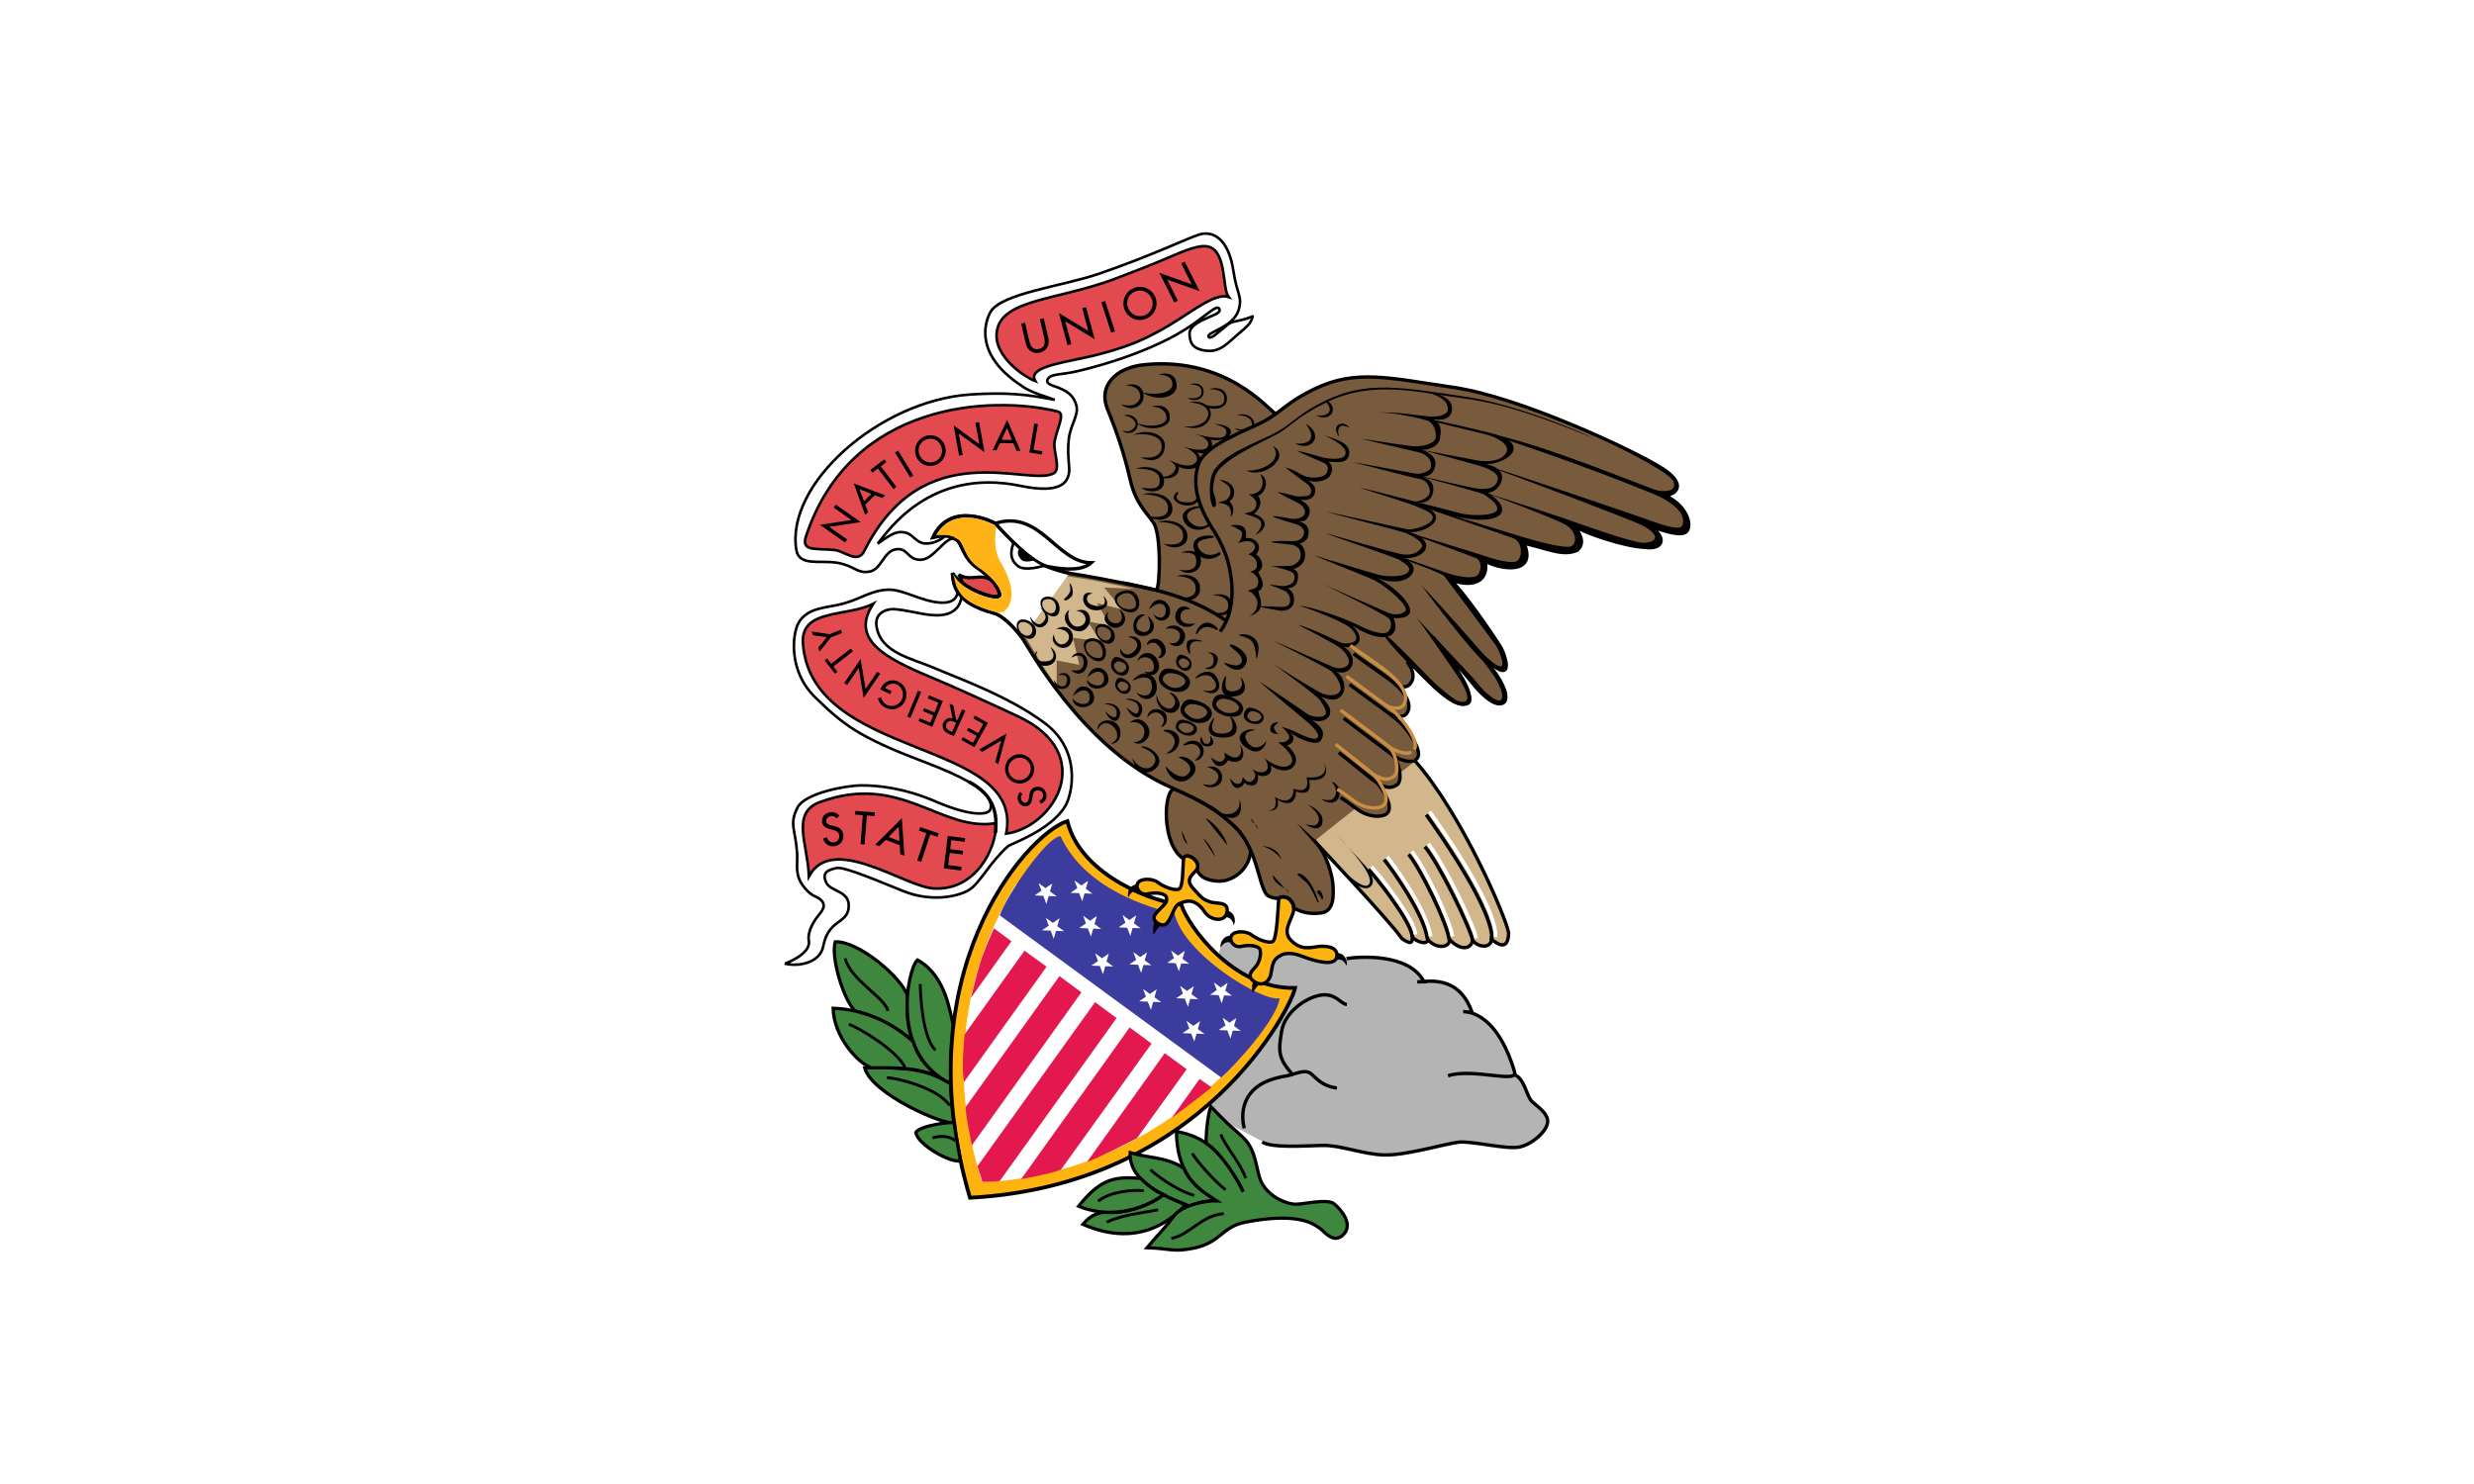 <svg xmlns="http://www.w3.org/2000/svg" height="720" viewBox="0 0 800 480" width="1200"><path fill="#FFF" d="M0 0h800v480H0z"/><path fill-rule="evenodd" fill="#785a3c" d="m424.9 273.351 33.6-26.71-39.43-27.63 5.83 54.34z"/><path d="m376.91 301.96 2.69-8.68 2.09-2.7 15.82 2.1 23.29 5.09 16.86 2.73 15.38 33.21 20.3 1.5-14.9 20.2-65.09 1.24-11.42-6.05-17-15.47 24.1-19.33-12.11-13.83z" style="fill-rule:evenodd;fill:#b4b4b4" transform="translate(15.21 12.741)"/><path fill="#785a3c" d="M389.14 184.731h15.23v26.65h-15.23z"/><path d="M452.76 251.831c.41.53 12.98 17.83 14.91 21.02 1.54 2.55 1.77 5.33.23 6.25-1.55.94-3.7-1.31-5.31-3.01-1.62-1.69-15.14-20.48-16.37-22.02-1.22-1.55 12.38 16.6 13.99 19.07 1.09 1.7 1.82 3.93.92 5.02-1.07 1.32-3.84.23-4.77-.84-.92-1.09-10.6-13.07-10.76-13.37-.15-.31 8.47 10.26 9.46 11.83 1.07 1.68 1.37 4.41-.78 5.87-.9.61-2.74-.45-4.89-2.28-4.69-3.94-9.79-11.42-12.18-13.43 2.62 2.34 6.54 7.58 9.08 10.43 2.56 2.89 2.99 5.41 1.29 6.51-1.69 1.08-3.77-.39-5.38-2.16-1.61-1.79-9.54-10.04-10.61-11.3-1.08-1.23 9.27 9.87 10.22 10.99" stroke="#000" stroke-width="1.17" fill="#ffb30f"/><path d="M311.22 188.601c-.69-1.3.23-.69-1.23-2.69 4.35 2.39 6.96-.83 10.84 1.94 1 1.14 2.83 3.9 2.22 4.74-.92 1.61-8.63-1.46-11.84-3.99z" stroke="#000" stroke-width="1.05" fill="#e04a4f"/><path fill="#3f863f" d="M293.52 322.371c-.39 4.29-.24 9.74 1.68 14.4-3.43-3.08-10.32-7.74-18.66-9.72-3.89-3.77-7.92-17.5-6.47-22.41 7.41-.45 21.92 11.75 23.45 17.73"/><path d="M293.52 322.371c-.39 4.29-.24 9.74 1.68 14.4-3.43-3.08-10.32-7.74-18.66-9.72-3.89-3.77-7.92-17.5-6.47-22.41 7.41-.45 21.92 11.75 23.45 17.73z" stroke="#000" stroke-width="1.05" fill="none"/><path fill="#3f863f" d="M307.55 350.691c-6.73-4.39-12.91-5.67-27.95-5.29 2.29 8.42 25.2 18.48 29.02 17.79-.31-1.45-1.44-11.17-1.06-12.49"/><path d="M307.55 350.691c-6.73-4.39-12.91-5.67-27.95-5.29 2.29 8.42 25.2 18.48 29.02 17.79-.31-1.45-1.44-11.17-1.06-12.49z" stroke="#000" stroke-width="1.05" fill="none"/><path fill="#3f863f" d="M307.48 350.461c-19.49-8.65-14.26-36.7-10.82-39.97 9.62 5.3 10.45 17.72 11.67 21.03-.85 7.13-.99 13.49-.85 18.94"/><path d="M307.48 350.461c-19.49-8.65-14.26-36.7-10.82-39.97 9.62 5.3 10.45 17.72 11.67 21.03-.85 7.13-.99 13.49-.85 18.94z" stroke="#000" stroke-width="1.05" fill="none"/><path fill="#3f863f" d="M303.97 348.521c-4.66-3.37-7.48-7.44-8.68-11.6-5.74-5.19-14.59-10.42-25.9-10.81.22 9.15 7.86 17.66 12.36 19.27 7.33.01 14.89-.36 22.22 3.17"/><path d="M303.97 348.521c-4.66-3.37-7.48-7.44-8.68-11.6-5.74-5.19-14.59-10.42-25.9-10.81.22 9.15 7.86 17.66 12.36 19.27 7.33.01 14.89-.36 22.22 3.17v-.02z" stroke="#000" stroke-width="1.05" fill="none"/><path fill="#ffb30f" d="M381.96 292.551c2.29 7.1 17.01 27.49 36.83 27-1.08 5.77-29.37 63.76-105.13 67.86-21.37-72.18 18.03-117.45 31.48-121.83 4.49 18.31 29.51 26.61 36.81 26.96"/><path fill="#FFF" d="M379.95 295.731c2.09 6.49 9.31 36.33 21.3 46.16-4.68 4.95-34.85 38.55-83.68 40.5-15.83-49.31 4.12-84.96 10.92-96.36 15.5 11.33 44.79 9.38 51.46 9.7"/><path d="M381.96 292.551c2.29 7.1 17.01 27.49 36.83 27-1.08 5.77-29.37 63.76-105.13 67.86-21.37-72.18 18.03-117.45 31.48-121.83 4.49 18.31 29.51 26.61 36.81 26.96h.01z" stroke="#000" stroke-width="1.23" fill="none"/><path fill="#3c3c9e" d="M342.93 270.451c7.95 17.24 29.21 23.31 36.92 25 2.6 12.97 28.23 28.7 33.94 27.44-1 7.05-14.43 21.71-18.9 25.63-.07-.09-71.62-52.42-71.6-52.44 1.99-6.05 15.14-25.51 19.63-25.62"/><path fill="#FFF" d="m397.57 330.801 2.21-1.52-.75 2.58 2.18 1.58-2.59-.09-.73 2.59-1.01-2.66-2.79-.13 2.2-1.49-.95-2.5 2.23 1.63M383.82 320.521l2.21-1.52-.75 2.58 2.19 1.6-2.6-.09-.75 2.58-.99-2.68-2.8-.1 2.2-1.5-.94-2.52 2.23 1.63M371.83 321.501l2.21-1.52-.73 2.59 2.18 1.6-2.6-.12-.73 2.59-1.01-2.65-2.79-.13 2.2-1.5-.94-2.48 2.22 1.62M340.43 298.521l2.21-1.52-.75 2.58 2.19 1.6-2.6-.09-.74 2.56-1-2.65-2.8-.1 2.2-1.5-.94-2.52 2.23 1.63M368.68 309.571l2.22-1.52-.75 2.58 2.17 1.58-2.58-.09-.74 2.56-1-2.63-2.8-.12 2.2-1.5-.94-2.49 2.22 1.62M365.2 297.601l2.21-1.52-.75 2.58 2.18 1.58-2.59-.09-.73 2.58-1.01-2.65-2.79-.13 2.2-1.5-.95-2.49 2.23 1.63M352.45 297.821l2.22-1.52-.75 2.58 2.18 1.58-2.59-.09-.74 2.56-1-2.65-2.8-.11 2.2-1.49-.94-2.49 2.22 1.6M349.65 286.401l2.21-1.49-.75 2.58 2.19 1.58-2.6-.1-.74 2.56-1-2.64-2.79-.11 2.2-1.52-.95-2.48 2.23 1.6M338.06 287.261l2.21-1.51-.75 2.58 2.19 1.6-2.6-.12-.75 2.58-1-2.64-2.79-.13 2.2-1.5-.95-2.5 2.23 1.63M394.75 319.401l2.21-1.51-.75 2.58 2.18 1.6-2.59-.12-.73 2.59-1.01-2.65-2.79-.13 2.2-1.5-.95-2.5 2.23 1.63M380.9 309.091l2.22-1.52-.75 2.58 2.17 1.59-2.58-.12-.75 2.58-1-2.64-2.8-.13 2.2-1.5-.94-2.48 2.22 1.62M385.87 331.801l2.21-1.52-.75 2.58 2.19 1.58-2.6-.1-.73 2.57-1.01-2.62-2.79-.13 2.2-1.5-.95-2.5 2.22 1.64M356.34 309.961l2.21-1.52-.75 2.58 2.19 1.6-2.6-.09-.73 2.59-1-2.68-2.8-.1 2.2-1.5-.95-2.5 2.23 1.6"/><path d="M432.28 308.291c2.53-.17 3.6 2.51 3.13 4.05-1.14-2.53-3.05-2.08-3.67-1.69 0 0 1.01-1.31.54-2.36"/><path fill="#ffb30f" d="M418.15 292.631c1.3 3.49-4.21 7.65-.85 11.34 3.36 3.69 6.86 2.42 9.16 2.15 1.38-.14 6.42-.29 5.81 3.39-.49 2.91-5.93 1.79-10.7-.01-1.43-.54-4.74-1.83-7.18-.62-2.45 1.22-2.83 2.39-3.37 5.84-.47 2.98-2.83 4.43-5.27 2.89-2.44-1.53-1.53-3.06 0-4.6 1.53-1.52 2.07-4.13 1.76-5.67-.3-1.54-3.67-1.83-6.11-1.23-2.44.59-4.27-2.14-3.05-3.68 1.22-1.52 4.89-1.23 6.41 0 1.53 1.23 5.2 2.77 6.73 2.15 1.52-.61 1.76-11.93 2.06-14.08 1.31-.87 3.68-.32 4.59 2.13"/><path d="m457.44 245.931.14.21" stroke="#000" stroke-width="1.1" fill="#785a3c"/><path d="M457.59 246.141c15.15 17.12 29.65 51.15 30.24 55.63-.16 6.13-3.73 3.45-5.57 2.07-.07 2.84-4.05 2.82-6.04.37-.92 3.69-5.19 2.54-7.64-.61.77 3.22-4.81 3.45-7.02-.02.6 2.24-3.6 1.3-4.88-.62-.01 1.23.21 3.15-3.37.62-3.96-5.83-29.52-32.83-28.26-31.57" stroke="#000" stroke-width="1.1" fill="#d2b78c"/><path d="M457.44 245.931c-2.2 1.12-6.09-.83-7.22-1.77-1.31-1.08-12-9.1-15.69-11.82 2 1.56 14 10.6 15.38 11.61 2.31 1.66 3.99 8.58 1.76 9.95-2.23 1.39-3.69.7-5.62-.23-1.92-.93-8.92-6.95-13.14-10.28 3.46 2.78 11.07 8.59 12.68 10.2.86.86 5.61 7.49 2.76 9.64-1.76 1.33-5.84.93-8.77-1-1.44-.96-4.23-3.24-6.15-4.25M379.69 255.151c-3.51.57-4.14 18.09 3.03 22.62.31-1.37 2.3-1.29 4.06.77.61.75.59 2.38.21 2.61.95 2.63 3.37 3.63 6.79 3.85 4.89.31 10.32-3.99 10.63-9.82-1.83-4.92-5.07-7.83-7.63-10.03-5.41-4.71-13.04-8.31-17.1-10h.01z" stroke="#000" stroke-width="1.1" fill="#785a3c"/><path d="M425.04 272.011c4.48 4.5 5.86 12.23 5.98 14.07.17 2.89.59 8.59-3.68 9.2-4.27.6-7.26-.55-8.94-1.62 0-1.23-1.28-2.98-1.96-3.19-1.4-.41-1.63-.72-2.87.01-.31.35-3.27-.2-4.04-1.18-2.74-3.59-3.1-16-11.21-22.89-4.88-4.13-6.03-5.67-20.15-11.95-28.3-12.63-45.91-45.74-47.7-48.22-2.3-3.15-6.32-7.25-9.09-7.98-12.9-3.39-13.06-9.36-13.44-12.89 3.21 5.3 15.89 9.53 15.28 6.75-.43-1.95-2.1-5.08-7.33-8.58-4.57-3.09-4.87-8.14-6.71-9.05-1.83-.92-4.13-1.55-7.49-.78 5.82-12.28 20.17-4.43 20.17-4.43 3.67 3.67 7.11 7.58 9.31 9.21 2.45 1.78 3.86 4.33 14.51 6.9 14.34 2.29 24.51 4.71 28.33 5.54 1.17-2.21 1.47-18.11-.97-21.78-2.44-3.68-5.79-6.14-7.62-14.14-1.82-7.97-4.27-15.32-7.31-22.69-3.04-7.36 2.46-13.51 12.24-14.4 26.17-2.46 39.55 14.3 42.01 15.81" stroke="#000" stroke-width="1.1" fill="#785a3c"/><path fill-rule="evenodd" fill="#d2b78c" d="m330.95 204.911 6.17 10.32 4.57 6.88v-8.48l7.31 1.38-2.06-8.71 8.91 1.15-4.11-6.42 7.31 1.38-4.34-7.34 8.23 2.06-5.94-7.11 10.06.46-13.49-2.75-8.69-1.38-13.94 18.57z"/><path d="M330.56 206.331c-2.3-3.15-6.32-7.25-9.09-7.98-12.9-3.39-13.06-9.36-13.44-12.89 3.21 5.3 15.89 9.53 15.28 6.75-.43-1.95-2.1-5.08-7.33-8.58-4.57-3.09-4.87-8.14-6.71-9.05-1.83-.92-4.13-1.55-7.49-.78 5.82-12.28 20.17-4.43 20.17-4.43 3.67 3.67 7.11 7.58 9.31 9.21 2.45 1.78 3.86 4.33 14.51 6.9" stroke="#000" stroke-width="1.1" fill="#FFF"/><path fill="#ffb316" d="M322.18 170.231s-1.41 6.88 1.24 11.33 3.54 7.66 3.65 9.89c.24 4.47-2.16 7.29-4.93 6.57-12.9-3.39-12.76-8.01-13.89-12.3 3.06 6.05 14.78 9.56 15.72 7.2.49-1.24-2.1-5.68-7.33-9.18-4.57-3.09-4.43-6.49-6.11-8.75-1.83-1.52-4.13-2.15-7.79-1.98 6.86-10.78 19.43-2.78 19.43-2.78z"/><path fill="#ffb30f" d="M387.3 280.251c0 2.15-4.89 3.37-1.53 7.06 3.36 3.67 3.05 3.37 5.19 4.29 2.14.93 6.42-.31 5.81 3.39-.62 3.67-5.66 2.6-7.34-.17-.8-1.3-3.05-3.99-6.11-3.22-2.65.67-3.05 1.21-4.28 3.99-1.23 2.74-2.15 4.58-4.59 3.05-2.44-1.54-.91-3.08.62-4.6 1.52-1.54 2.44-2.15 2.14-3.68-.3-1.53-3.66-1.83-6.09-1.23-2.44.6-4.28-2.14-3.06-3.69 1.22-1.52 4.89-1.21 6.42 0 1.51 1.22 5.18 2.76 6.71 2.15 1.53-.6 1.23-7.66 1.53-9.81.31-2.15 4.59-.16 4.58 2.47"/><path d="M387.3 280.251c0 2.15-4.89 3.37-1.53 7.06 3.36 3.67 3.05 3.37 5.19 4.29 2.14.93 6.42-.31 5.81 3.39-.62 3.67-5.66 2.6-7.34-.17-.8-1.3-3.05-3.99-6.11-3.22-2.65.67-3.05 1.21-4.28 3.99-1.23 2.74-2.15 4.58-4.59 3.05-2.44-1.54-.91-3.08.62-4.6 1.52-1.54 2.44-2.15 2.14-3.68-.3-1.53-3.66-1.83-6.09-1.23-2.44.6-4.28-2.14-3.06-3.69 1.22-1.52 4.89-1.21 6.42 0 1.51 1.22 5.18 2.76 6.71 2.15 1.53-.6 1.23-7.66 1.53-9.81.31-2.15 4.59-.16 4.58 2.47z" stroke="#000" stroke-width="1.1" fill="none"/><path d="M321.86 169.271c14.51-4.59 19.85 12.75 31.01 12.76-2.6 2.44-8.16 2.43-14.06 1.21-5.96-1.24-16.95-13.97-16.95-13.97z" stroke="#000" stroke-width="1.1" fill="#FFF"/><path fill="#FFF" d="M329.18 183.101c2.29 1.84 8.55-.15 8.55-.15-5.49-2.62-9.92-7.53-9.92-7.53-1.84 4.76.02 6.58 1.37 7.68"/><path d="M329.18 183.101c2.29 1.84 8.55-.15 8.55-.15-5.49-2.62-9.92-7.53-9.92-7.53-1.84 4.76.02 6.58 1.37 7.68z" stroke="#000" stroke-width=".85" fill="#FFF"/><path d="M330.47 181.221c1.17.95 4.37-.06 4.37-.06-2.8-1.34-5.07-3.85-5.07-3.85-1.49 1.57.01 3.37.7 3.94"/><path d="M394.55 204.291c5.81-7.79 3.53-18.25 2.78-21.61-.77-3.38-2.82-7.89-4.58-10.59-5.3-8.1-7.32-14.87-5.32-21.63 1.98-6.74 16.2-11.34 21.71-14.41 5.5-3.07 7.03-5.97 15.98-10.28 13.42-6.44 24.07-3.51 45.15-.43 21.08 3.09 58.04 20.3 67.2 26.14 9.17 5.84 3.29 9.2.31 8.58 5.59 2.12 8.42 6.79 8.29 9.85-.14 3.29-2.67 3.79-12.59.26 5.78 3.78 4.3 7.7-1.54 6.88-7.08-.35-19.62-4.75-22.91-6.88 2.87 3.57 2.98 5.91 1.08 7.75-4.5 2.1-9.2-.3-17.27-2.23 4.34 10.66-8.18 8.34-12.53 5.81 1.22 8.36-6.65 8.05-11.62 5.82 3.97 3.14 14.64 18.73 16.79 22.4 1.79 3.6 4.36 13.06-6.85 1.75-3.63-3.65-.47.28-7.07-7.98 6.4 7.95 3.66 3.98 7.55 8.89 8.3 10.53 8.74 12.74 6.65 14.82-3.19.46-7.03-3.26-22.38-21.06 19.42 24.07 9.34 21.9 7.65 21.14-1.8-.81-9.33-7.19-14.51-12.48l-1.02-.98c1.23 1.62-1.08-.4 0 .99 1.35 1.75 2.25 4.62.23 6.65-1.14 1.14-3.5.85-4.47-.07-3.15-3.04-11.38-8.2-13.53-9.98 3.99 3.31 11.07 7.73 13.53 9.98 3.51 3.19 5.55 6.85 3.53 9.49-1 1.3-4.31 1.17-6.54-.78-.57-.49-8.99-6.49-11.84-8.72 5 3.71 13.13 9.53 15.53 11.58 3.15 2.69 8.05 9.74 6.45 12.13-.25.38-.57.65-.94.84" stroke="#000" stroke-width="1.1" fill="#785a3c"/><path d="M392.11 163.841c-1.28-2.75-1-7.69-.34-9.92 2-6.76 15.45-11.04 20.95-14.11 5.51-3.07 7.04-5.99 15.99-10.29 13.42-6.42 24.22-4.27 45.3-1.19 11.54 1.71 28.04 7.26 41.78 13.6-14.29-5.8-28.75-11.29-42.06-13.01-14.74-1.9-29.44-6.16-44.68 1.16-9.29 4.49-11.88 8-16.04 10.32-4.15 2.3-18.7 8.47-20.1 13.74-1.39 5.25-.13 5.71.15 7.25.38 2.09.08 3-.95 2.45M398.21 302.741c-2.49-.39-3.82 2.17-3.51 3.74 1.38-2.42 3.25-1.77 3.81-1.32 0 0-.85-1.4-.3-2.42M396.85 294.581c2.48.45 2.89 3.3 2.09 4.68-.52-2.72-2.48-2.74-3.17-2.5 0 0 1.27-1.04 1.08-2.18M367.78 286.091c-2.53-.02-3.46 2.72-2.92 4.22 1.01-2.59 2.95-2.24 3.59-1.88 0 0-1.07-1.24-.66-2.34M373.54 297.881c-.93 1.61-.7 3.51-.51 4.36 1.71-2.76 2.27-2.85 2.96-3.05 0 0-1.69-.24-2.45-1.31"/><path d="M435.41 310.061c3.82-.64 20.18-1.92 25.05 7.45 0 0-.22-.01-2.14.06 2.52.16 13.37-2.91 17.79 10.14-1.6-.61-2.98-.47-2.98-.47s10.55-1.1 16.64 19.5c1.06 3.82-13.6-1.39-21.54 1.22m21.46-.35c3.29 1.2 3.9 6.81 5.57 8.52 1.68 1.68 5.5 3.98 5.19 6.88-.31 2.92-4.9 7.06-9.03 7.98-4.12.92-15.43-2.01-19.71-1.56-4.27.48-16.97 4.3-24 4.14-7.03-.16-14.2-3.24-20.15-3.08-5.95.13-16.35.9-19.39-1.11m-5.82-4.43c-.77-2.76-1.96-11.93 8.41-15.64 3.2-1.15 5.12-1.16 6.56-1.61 2.36-.73 4.2-1.45 5.89-.85 1.68.62 3.27 4.31 9.08 5.07m3.24-27.01c-1.98-.16-3.51-3.67-8.24-3.07-4.74.62-11.78 5.37-12.85 11.66-1.08 6.29-1.16 8.82 3.27 13.72" stroke="#000" stroke-width="1.1" fill="#b4b4b4"/><path fill="#FFF" d="M383.38 389.631c-3.2 3.54-14.15 14.72-33.24 6.36 2.83-3.3 5.2-3.68 6.96-3.9 6.11.62 14.37-1.83 19.11-5.67 2.37 1.23 6.49 3.07 7.18 3.22"/><path d="M383.38 389.631c-3.2 3.54-14.15 14.72-33.24 6.36 2.83-3.3 5.2-3.68 6.96-3.9 6.11.62 14.37-1.83 19.11-5.67 2.37 1.23 6.49 3.07 7.18 3.22z" stroke="#000" stroke-width="1.05" fill="#3f863f"/><path fill="#3f863f" d="M382.86 377.901c-5.65-3.77-11.61-3.3-17.42-5.07-.63 11.48 17.5 16.02 19.08 17.33 1.91-1 6.11-1.97 8.94-1.75-2.14-1.62-8.17-4.68-10.61-10.51"/><path d="M382.86 377.901c-5.65-3.77-11.61-3.3-17.42-5.07-.63 11.48 17.5 16.02 19.08 17.33 1.91-1 6.11-1.97 8.94-1.75-2.14-1.62-8.17-4.68-10.61-10.51z" stroke="#000" stroke-width="1.05" fill="none"/><path fill="#3f863f" d="M419.29 389.501c2.46-.07 9.94-1.83 12.08-.15 2.13 1.7 6.41 6.59 3.05 9.98-3.37 3.37-6.42-1.38-7.8-2.16-1.38-.76-5.8-5.36-23.83-1.87-7.88 1.53-7.88 6.62-16.9 8.44-6.59 1.33-7.42.08-14.98-.17 3.14-3.83 5.66-6.13 8.57-10.11 2.91-4 11.39-5.2 13.99-5.06-3.9-2.67-12.98-6.67-13.04-22.47 5.96 1.38 13.07 2.82 21.6 19.56-3.27-7.04-9.23-14.34-11.82-15.5-.59-.24.31-10.34 1.39-12.03 6.41 6.83 7.31 6.95 10.54 10.13 4.66 4.6 3.81 11.34 6.25 15.18 2.52 4 7.7 6.32 10.91 6.24"/><g fill="#e2184f"><path d="M387.92 348.973c.044-.015 3.82 2.758 3.857 2.736-3.11 2.522-11.071 8.627-12.86 9.833 0 0 9.047-12.591 9.003-12.576M321.385 300.256c.014-.008 5.674 4.185 5.674 4.185l-13.094 18.32c2.478-9.855 2.764-12.032 7.427-22.505M331.282 307.493l7.142 5.185-26.703 37.303c-.755-4.832-.205-10.878.22-15.445l19.341-27.043M342.595 315.715l7.09 5.259-35.427 49.504c-.733-3.905-1.855-8.877-2.038-12.356l30.375-42.407M365.287 332.33l7.09 5.221-29.276 40.745c-1.855.993-10.785 2.736-12.896 3.089l35.082-49.056M354.084 324.144l6.98 5.14-37.678 52.579c-.836.448-3.255.368-5.74.441-.323-1.544-1.262-4.016-1.606-5.053l38.051-53.1M376.63 340.647l7.11 5.193-16.078 22.292c-1.854.985-13.3 6.869-16.137 7.663l25.104-35.14"/></g><path d="M419.29 389.501c2.46-.07 9.94-1.83 12.08-.15 2.13 1.7 6.41 6.59 3.05 9.98-3.37 3.37-6.42-1.38-7.8-2.16-1.38-.76-5.8-5.36-23.83-1.87-7.88 1.53-7.88 6.62-16.9 8.44-6.59 1.33-7.42.08-14.98-.17 3.14-3.83 5.66-6.13 8.57-10.11 2.91-4 11.39-5.2 13.99-5.06-3.9-2.67-12.98-6.67-13.04-22.47 5.96 1.38 13.07 2.82 21.6 19.56-3.27-7.04-9.23-14.34-11.82-15.5-.59-.24.31-10.34 1.39-12.03 6.41 6.83 7.31 6.95 10.54 10.13 4.66 4.6 3.81 11.34 6.25 15.18 2.52 4 7.7 6.32 10.91 6.24z" stroke="#000" stroke-width="1.05" fill="none"/><path fill="#3f863f" d="M376.2 386.401c-2.52 2.07-13.99 9.13-27.43 3.75 7.43-9.37 12.08-9.52 20.03-9.04 1.83 1.84 4.65 4.15 7.4 5.29"/><path d="M376.2 386.401c-2.52 2.07-13.99 9.13-27.43 3.75 7.43-9.37 12.08-9.52 20.03-9.04 1.83 1.84 4.65 4.15 7.4 5.29z" stroke="#000" stroke-width="1.05" fill="none"/><path fill="#3f863f" d="M308.61 363.181c-.84-.49-11 .84-12.46 3.07.46 3.98 11.37 10.05 14.43 9.21-.53-3.36-2.05-10.81-1.97-12.28"/><path d="M308.61 363.181c-.84-.49-11 .84-12.46 3.07.46 3.98 11.37 10.05 14.43 9.21-.53-3.36-2.05-10.81-1.97-12.28z" stroke="#000" stroke-width="1.05" fill="none"/><path d="M253.81 311.671c2.52.77 9.62.72 11.92-4.11.67-1.41.61-4.14 2.75-6.9 2.14-2.76 5.39-3.28 5.89-6.67.93-6.14-5.96-5.31-7.32-8.75-1.16-2.91.31-3.76 3.37-4.46 1.99-.44 8.19 1.92 21.52 7.38 9.77 3.99 18.64 1.55 21.63-.45 3.39-2.26 6.49-8.73 12.31-13.94.99-.88 14.07-5.22 18.66-13.19 2.27-3.95 5.21-17.79-6.7-26.69-11.9-8.9-28.7-14.75-35.72-17.82-7.03-3.07-17.52-4.84-18.71-13.66-.53-3.91 2.82-5.47 5.59-5.38 3.66.18 8.45 1.52 11.36 1.81 2.14.23 9.42 1.15 10.56-5.68-.56-.61-.68-.78-1.22-1.68-.23 1.22-.84 3.74-5.73 3.43-5.86-.37-11.85-4.19-16.38-4.18-5.49 0-9.29 2.96-14.78 4.48-5.31 1.47-11.75 1.06-14.67 6.42-1.84 3.38-3.38 15.35 5.48 23.93 8.84 8.61 13.8 12.73 34.5 20.59 15.21 5.75 18.98 8.92 20.81 11.07 1.83 2.15 1.75 4.21 1.03 5.04-.91 1.07-5.58 2.07-17.34-2.99-10.59-4.56-19.08-5.24-23.97-5.23-4.89-.02-18.42 2.44-20.79 7.21-2.75 5.51-.61 6.74-.09 14.95.15 2.33-.51 5.52.76 8.37.92 2.06 3.12 4.51 4.72 5.2 4.81 2.07 2.97 4.46 1.44 6.29-1.53 1.83-3.67 5.29-3.14 8.21.8 4.38-7.71 7.42-7.71 7.42zm151.24-209.31c-5.28 2-6.28 1.21-8.1 2.66-2.99 2.38-5.45 4.99-6.13 3.92-.9-1.46 7.83-2.97 9.64-8.49 1.46-4.47-.53-5.3-1.59-12.61-1.65-11.27-7.1-13.2-11.07-11.98-3.98 1.24-14.68 6.53-32.1 12.57-12.25 4.25-32 6.38-35.46 12.56-1.37 2.47-5.52 12.62 8.54 22.72 3.2 2.3 4.19 2.92 12.29 5.6-4.92-.75-11.56-2.78-27.52-1.69-29.08 2.01-59.71 28.95-56.02 50.35.91 5.27 7.7 3.15 13.22 4.06 5.5.93 6.33 3.51 10.3 2.88 3.98-.62 4.66-6.62 8.63-7.23 3.97-.61 3.66 3.38 7.94 3.38 4.28.01 7.82-7.21 10.88-6.9-1.53-.62-1.84-.54-2.91-.68-2.73 2.17-6.19 2.98-8.33 1.75-2.13-1.21-2.8-3.14-5.94-3.13-1.83-.02-3.67.97-7.49 3.74 3.2-3.91 16.92-24.75 46.16-18.69 13.36 2.76 14.97-1.44 15.59-3.61.61-2.14-.61-5.66.01-11.4.5-4.67 3.37-7.99 2.45-11.06-.91-3.06-2.48-4.65-7.63-6.35-2.28-.78-2.07-1.87-1.08-2.72 1-.89 4.21-1.03 6.51-1.43 4.03-.66 23.99-5.57 37.37-13.99 6.92-4.36 10.86-8.99 11.17-6.26.22 1.9-10.02 3.26-9.72 7.79.13 1.93.27 4.94 5.88 5.36 4.04.32 6.52-2.56 9.31-4.97 3.37-2.9 4.67-3.76 5.21-6.13z" stroke="#000" stroke-width=".85" fill="#FFF"/><path fill="#FFF" d="M265.02 259.481c26.29-9.8 39.32 9.8 57.05 6.76.31 7.96-6.52 22.05-20.28 21.12-9.53-.63-32.66-17.96-40.22-3.88-.29-10.11-5.94-20.51 3.45-24"/><path d="M265.02 259.481c26.29-9.8 39.32 9.8 57.05 6.76.31 7.96-6.52 22.05-20.28 21.12-9.53-.63-32.66-17.96-40.22-3.88-.29-10.11-5.94-20.51 3.45-24z" stroke="#000" stroke-width=".85" fill="#e24a4f"/><path d="M313.24 252.871c11 5.51 8.52 14.9 8.67 16.61" stroke="#000" stroke-width="1.1" fill="none"/><path d="M300.98 219.021c-14.85-6.2-26.24-12.25-18.58-23.75-8.81 4.42-23.63 1.48-22.75 12.99 2.89 37.8 71.85 30.49 65.71 61.4 15.64-2.18 29.85-25.87 3.69-38.02-9.71-4.52-19.16-8.87-28.07-12.62zm41-85.95c2.67.65-.2 5.33-.98 9.82-.5 2.93 2.15 8.86-.26 10.2-8.2 4.53-42.04-13.15-61.26 25.11-2.2 4.38-6.24.01-9.77-.32-6.14-.6-10.74.6-9.06-4.46 14.47-43.7 60.19-45.5 81.33-40.34zm36.08-49.88c5.48-2.33 10-4.21 12.87-3.36 5.75 1.73 4.27 13.51 6.34 16.22-3.41-1.16-8.96 2.57-15.19 6.68-4.94 3.24-10.67 6.39-15.75 8.4-4 1.57-9.95 3.38-15.55 4.55-9.61 2.03-18.39 3.46-15.99 7.59-3.67-1.36-15.27-9.09-11.96-17.93 1.84-4.92 8.47-7.08 16.2-9.05 7.73-1.95 14.53-3.47 21.59-6.15 7.08-2.7 11.94-4.56 17.45-6.94z" stroke="#000" stroke-width=".85" fill="#e24a4f"/><path d="M389.81 264.611c2.01.78 6.16 5.09 7.08 8.8M389.03 271.121c1.54 1.22 3.22 3.85 4 6.17M382.12 268.621c.31 1.39 0 2.64 1.99 4.62"/><path d="M394.79 366.901c.92 3.1 6.76 9.89 7.99 14.21m-17.22-8.04c.92 1.86 7.06 8.98 10.75 11.77m-24.3-6.5c.92.92 7.69 6.48 14.15 8.33m-16.31-1.53c-2.77-.34-10.47-.02-14.78 3.39m19.39 2.77c-2.46.62-11.7 1.56-16.62 4.02m37.86-2.76c-7.38.6-10.78 6.79-16.94 8.02m-81.18-82.26c0 2.78.6 17.3 4.91 21.33m-29.21-29.68c1.84 7.1 12.91 12.66 13.84 17m14.42 41.1c1.85-.61 5.23-.92 7.39.92m-22.14-20.41c2.77.02 16.3 3.11 20.3 8.99m-32.6-26.28c3.39 1.22 15.39 8.34 18.15 13.93" stroke="#000" stroke-width=".93" fill="none"/><path d="M408.74 261.761c3.24 1.16 5.16-.14 4.32-3.17 3.07 2.15 6.07 1.42 6-2.62 3.85 1.4 5.01-.47 4.24-3.71 7.44.71 5.91-4.94 3.61-7.1 2.3 2.16 3.07 6.95-4.39 6.26.76 3.22-.4 5.09-4.23 3.7.08 4.01-2.93 4.79-6.01 2.62.84 3.02-.31 5.18-3.54 4.02M427.38 266.811c-.32.83-1.86 2.07-5.25-.18 2.7.47 3.43.75 4.16-.69 1.23-2.47-3.31-5.64-3.31-5.64 1.4.53 5.85 2.86 4.4 6.51M411.58 283.091c.15 3.24 4.84 4.02 5.15 5.64M408.12 273.671c2.07.07 5.23.92 6.23 4.47-1.54-2.92-5.46-4.34-6.23-4.47M404.67 264.761c-.31 1.46 1.99 1.55 2.15 3.39M431.52 269.341s8.99 9.52 10.22 10.99c1.23 1.48 3.39 4.87 1.38 6.48-2.31 1.86-6.62-2.17-7.08-2.61-.77-.8-14.99-16.47-14.99-16.47s17.98 21.19 21.37 18.56c3.55-2.74-10.6-16.61-10.91-16.93M393.43 262.521c7.21 3.04 8.35-3.29 6.85-4.24l-.23-.15c2.39.93 2.07 10.52-6.62 4.4M417.08 236.801c2.77 2.26 8.92 4.87 10.15 2.56 1.23-2.29.7-4.02-3.45-6.8 3.31 2.17 10.39-.76 3.39-7.25 8.38 3.95 9.39-5.17 4.93-8.11 4.75 1.86 8-4.16 2.46-8.03 3.62.85 7.93-1.92 2.7-6.88 9.46 6.28 16.08 4.26 13.39-2.38 10.55.54 3.63-8.12-4.99-12.82 10.38 3.79 15.17-4.18 8.09-6.5 8.31.23 10.62-6.16 2.01-8.47 5.93.3 14.24-5.49 3.16-8.88 23.85 9.66 33.39 3.17 22.1-3.95 3.37.61 9.76-8.33-2.54-9.42 6.6 1.78 19.38-6.08 2.92-9.96 0 0-15.3-3.79-21.54-4.72.54.69 18.54 4.65 21.54 5.58 3.01.93 6.77 3.09 5.77 5.41-1 2.31-4.7 3.63-9.77 2.69-5.07-.91-16.55-3.18-17.55-3.34 1.85.54 16.24 4.49 17.7 4.87 1.47.4 7.49 2.1 6.77 4.82-.85 3.15-4.01 3-6.24 2.85-2.23-.16-16.62-3.73-18.47-4.03-1.84-.31 19.31 5.25 20.23 5.87.93.63 4.77 3.03 4.3 4.95-.46 1.93-7.93 2.16-11.92 1.16-4-1-31.84-8.37-32.46-8.22 2.39.77 16.62 5.18 18.39 6.05 1.77.85 5.77 2 5.08 4-.7 2.02-6.17 3.69-8.32 3.31-2.15-.37-22.77-5.03-25.93-5.64 3.01 1 24.7 6.34 26.16 7.1 1.46.78 5.45 2.72 4.61 4.33-.85 1.62-3.16 2.94-6.77 2.25-3.62-.7-22.47-6.27-24.39-6.75 3.31 1.4 22.85 7.82 24.08 8.75 1.23.95 4.07 2.17 2.61 3.88-1.46 1.68-6.85 1.44-9.16.91-2.3-.52-18.99-5.73-20.84-6.26-1.85-.55 17.66 7.15 19.37 8.05 3.69 1.94 11.54 8.6 9.7 9.96-2.54 1.91-5.46.46-6 .23-.54-.21-21.99-9.59-23-10.2 2.69 1.17 22.77 11.07 23.84 12.31 1.07 1.21.68 3.77-.7 4.48-1.39.68-4.79-.07-8.85-2.17-4.46-2.33-16.23-6.42-19.46-6.42 3 .7 13.86 5.02 16.16 6.89 1.92 1.53 2.84 3.63 1.83 4.48-1 .84-3.38 1.06-4.92.37-1.54-.7-8.77-4.33-13.77-5.72 3.54 1.69 11.85 6.14 13.54 7.34 2.15 1.56 3.76 4.12 3 5.5-.77 1.39-3.23 1.6-4.93.92-1.69-.7-17.77-7.89-19.46-8.58-1.7-.71 17.53 8.66 19.08 10.12 1.52 1.47 3.61 4.94 2.52 6.42-1.07 1.47-4 1.53-6.46.23-2.89-1.55-14-8.36-15.53-9.6 2.15 1.63 14.46 10.52 15.54 12.07 1.06 1.55 2.75 3.95 1.6 4.94-1.16 1.02-4.76.3-5.62-.4-.84-.67-14.21-9.73-15.61-10.57 3.16 2.83 14.46 12.19 15.76 13.27 1.31 1.08 4.38 4.11 3 5.1-1.39 1.01-6.69-1.91-7.77-2.39-1.07-.47-3.3-1.06-3.76-1.39-.47-.3 3.76 3.02 2.21 4.25-1.48 1.21-1.53.7-3.22.94 1.69 1.22 6.31 5.24 3.69 7.26-2.61 1.99-7.92-1.7-8.3-2.48-.38-.77 2.31 3.09.61 4.39-1.7 1.32-4.46-.45-4.85-.85-.38-.38 2.62 1.86.84 3.71s-3-.38-3.47-.85c-.22.53-.08 2.23-1.69 2.23-1.15-.02-1.83-1.17-2.45-1.85.08.54.82 3.6 2.77 3.09 1.14-.3 1.77-1.08 1.76-1.71.69.77 2.92 1.39 3.77.55.84-.85.92-2.47.54-3.1 1.15.71 2.54.55 3.61-.07 1.08-.62 1.01-2.48.62-3.02 1.08 1.16 5.54 3.09 7.63.23 2.08-2.85-1.47-6.01-2.38-6.71.84.23 3.84-1.59 1-4.16"/><path d="M456.88 126.211c9.85.63 13.39 3.09 12.54 6.95-.59 2.7-4 2.78-5.85 2.47 2.76 1.69 2.37 3.71 2.14 5.72-.31 2.78-3 4.1-5.85 4.15 1.77.55 4.78 2.34 4.3 4.96-.58 3.3-2.92 3.71-4.16 3.7 1.62.62 4.23 1.78 3.31 5.34-.93 3.55-3.86 3.62-9.24 2.31 4.85 1.39 8.31-1 8.32-2.71 0-1.69-1.08-3.86-3.23-4.17-2.17-.3-20.86-5.41-22.09-5.41 3.31.31 19.69 3.58 20.93 3.71 1.22.17 4.44-.62 4.7-2.16.46-2.77-2-4.31-4-4.79-2-.46-16.55-3.89-18.55-4.34 3.23.4 15.53 2.35 16.78 2.4 2.92.17 7.23-.69 7.38-3.06.1-1.43-.61-4.27-2.3-5.04-1.69-.77-11.84-3.09-16.92-2.79 6.55-.31 13.61.93 16.85 1.25 3.23.31 6.03-.61 6.23-2 .39-2.64-2.3-5.57-11.29-6.5"/><path d="M513.28 139.531c17.54 7.88 31.14 14.16 28.98 18.48-1.15 2.31-3.41 1.89-4.49 2.05 6.49 2.05 9.33 8.78 7.79 11.55-1.46 2.64-11.08-1.17-12.09-1.44 2.23 1.13 5.84 4.61 2.15 6.62-3.7 2-23.32-4.19-26.6-6.62 1.52 1.34 3.21 4.44 1.83 6.9-2.41 4.27-15.71-.94-18.02-1.38 1.02 2.46 1.39 5.93-.84 7.09-3.7 1.91-8.85-.02-11.62-1.1.31 1.76.01 5.67-3.16 6.56-2.46.71-7.06.21-9.46-1.61-4.83-2.79-15.99-6.19-18.99-7.96 2.91.92 17.91 6.26 19.3 6.71 3.68 1.25 8.03 1.81 9.46.86 1.38-.92 2.08-4.85-.38-5.79-2.45-.91-23.14-8.66-25.16-9.28-1.99-.62 25.77 7.82 27.93 8.6 2.16.76 9.47 3.06 10.93 1.47 1.69-1.86 1.08-6.18-1.38-7.11-2.46-.93-29.45-10.14-32.38-11.22 3.84 1.09 35.05 10.76 37.07 11.3 1.16.31 12.54 3.72 14.24 2.32 1.69-1.39 1.08-4.85-2-6.71-3.07-1.87-23.92-9.84-27.92-11.06 9.77 3.08 27.4 8.84 31.31 10.3 2.92 1.06 18.68 6.63 21.77 6.5 5.16-.24 4.63-2.94-.38-5.57-3.23-1.7-42.37-16.56-52.68-20.12 8.39 2.49 48.39 16.09 54 18.11 4.73 1.71 10.83 3.88 11.53 1.96 1.78-4.88-6.22-8.9-9.29-10.15-3.08-1.21-23.08-9.6-54.47-19.8 17.39 2.95 53.54 18.34 56 18.72 1.68.26 5.84.44 5-2.55-.46-1.62-2.92-4.31-27.99-16.62"/><path d="M466.45 185.531c2.92.54 17.82 21.8 19.02 24.18 1.2 2.41 2.57 5.97 1.03 6.9-1.53.93-6-1.55-8.92-4.8 1.09.76 1.78 2.17 5 3.95 1.27.68 7.36 10 3.78 12.05-3.57 2.08-9.19-4.73-10.72-6.58-1.54-1.86-5.76-7.19-6.53-7.96-.78-.77 9.99 12.84 5.68 14.75-3.71 1.66-8.93-3.39-10.31-4.46-1.38-1.1-18.38-17.95-16.6-18.11.77-.61 15.6 15.39 17.75 17.09 2.16 1.7 5.61 5.18 8.07 4.41 2.47-.76-1.6-7.18-2.3-8.19-.69-1.01-12.21-17.8-13.67-19.41 3.22 3.8 16.83 17.85 18.6 19.95 1.77 2.08 6.83 8.82 9 7.11 2.14-1.69-3.69-10.58-5.15-12.19-4.15-3.11-17.05-20.27-20.6-24.96 6.76 7.02 18.75 20.78 19.9 22.11 1.15 1.3 4.99 4.78 6.07 4.09 1.08-.71-1.09-5.71-1.91-6.81-.69-.93-13.52-18.31-17.21-23.1M428.63 140.951c2.38.86 8.74 2.17 7.53 6.48-.84 3.01-5.38 1.77-6.62 1.93 1.31.92 1.69 2.61.54 4.49-1.23 2-5.16 2.31-7.24 1.52 2 1.17 3.14 2.67 2.15 4.65-.92 1.84-3 1.7-4.54 1.7 1.62.83 4.01 2.3 2.69 5.17-.92 2.01-1.69 1.47-3.08 1.78 1.46.31 3.31 1.31 3.08 3.85-.18 1.94-1.08 2.79-2.92 3.25.92.46 2.15 2.33 1.76 4.56-.36 2.09-2.23 3.47-3.77 3.62.77.62 1.96.88 1.39 3.71-.39 1.93-1.7 2.48-3.23 2.63 1 .53 2.5 1.78 1.99 4.62-.39 2.16-2.92 2.77-4.16 2.64-1.22-.17-5.84-.94-7.08-1.4 2.09-.22 5.7.16 7.24.15 1.54.01 2.55-.31 2.76-1.54.32-1.69-.61-3.09-1.53-3.54-.92-.47-3.38-1.56-5.23-2.02 2.23-.07 4.08.54 5.23.33 1.15-.25 2.77-.7 2.93-2.19.16-1.45.09-1.9-1.31-2.52-1.38-.61-3.45-1.17-6.23-1.78 2.31.16 4.77 0 6.15.01 1.39-.02 3.24-1.64 3.39-2.71.15-1.09.23-2.93-1.77-3.86-1.33-.61-6.39-.63-7.84-1.17 2.07-.62 6.84-.15 7.92-.31 1.07-.14 2.46-.68 2.84-2.54.22-1.06-.76-2.23-1.99-2.7-1.37-.51-7.01-2-8.23-2.77 2-.23 5.85.99 7.38.84 1.54-.15 2.91-.75 3.09-1.84.23-1.46-.93-2.7-2.46-3.48-1.54-.76-4.69-2.24-6.39-3.38 3.61.55 5.46 1.46 6.99 1.47 1.54-.02 3.47-.09 3.77-1.02.31-.92.16-1.93-.91-2.84-1.08-.93-5.84-4.25-7.3-5.59 3.61 1.08 4.92 2.38 6.61 2.96 2.54.84 6.08.23 6.7-1.02.61-1.22.77-2.38-.62-3.24-1.02-.62-7-2.94-9-4.09 4.3.85 6.54 1.78 8.54 2.24 1.28.29 6.46 1.08 7.16-.93.54-1.59-.69-3.3-6.38-6.1M436.48 138.391c-2.46-3.02-6.23-.61-3.47 2.87-.99-3.49.7-4.33 3.47-2.87M425.62 134.361c4.28 2.28 7.55-1.88 3.66-4.75-.25-.18-.24.49-.55.32 2.6 2.9 1.05 4.81-3.11 4.43"/><path d="M418.75 143.451c5.53 2.94 9.64-2.97 3.39-6.43 3.63 4.55 1.64 6.88-3.39 6.43M403.05 152.171c5.52 2.94 14.8-4.5 8.53-7.93 3.64 4.53-3.51 8.39-8.53 7.93M407.46 153.281c1.07 1.47 1.99 6.57-3.7 6.64 1.84 1.08 2.76 2.08 2.46 3.57-.47 2.22-2.27 2.09-3.85 2.61 3.99 1.39 8 1.93 3.61 6.87 5.15-2.62 2.7-5.95-.53-6.72.69-.4 3.47-3.24 1.31-5.95 1.78-.16 4.47-5.01.7-7.03M394.29 155.211c1.62 0 4.91 1.04 4.77 4.16-.07 1.7-.84 2.26-1.54 2.86.84.48 2.15 2.88.45 5.03.08-1.33.77-4.34-4.07-4.64 1.54-.7 2.54-.46 3.39-1.71.85-1.23.77-2.54.08-3.52-.71-1.06-3.08-2.18-3.08-2.18M397.68 169.961c2.61-.36 5.99-.53 5.14 4.12 2.23-.55 6.08 1.92 3.38 5.24 1.53 1.01 3.15 3.87.6 5.79 1.85 2.93 2.23 4.96.07 6.11.77 3.09 2.69 6.33-3.15 8.19 2.83-1.23 3.53-4.48 2.38-6.11-1.15-1.61-.92-1.46-2.61-2.23 2.16-.94 3.38-.39 3.39-3.18.01-.96-1.08-2.45-2.68-2.93 2.3-.69 2.37-1.38 2.15-3.02-.22-1.62-2.06-2.54-2.76-2.61.92-.4 3.08-1.78 1.92-3.32-1.31-1.75-3.61-.69-5.15-.39 1.15-1.23 1.69-3.1 1-3.8-.68-.69-3.15-1.92-3.68-1.85M367.25 137.391c-.72 1.8-1.98 2.5-4.44 1.92 2.18 1.63 4.81.4 5.1-1.77.3-1.38-1.21-4.08-4.69-3.14 3.14.11 4.15 2.37 4.03 2.99M379.05 124.991c-1.15 2.54-6.12 2.77-9.54 1.95 3.33 2.5 9.83 2.39 10.9-1.41.46-2.1-.56-5.84-5.86-4.39 4.46.15 4.78 2.41 4.51 3.85"/><path d="M368.67 128.811c-1.03 2.25-2.81 2.81-6.23 1.99 3.33 2.5 6.7.78 7.26-1.79.45-2.08-.57-5.82-5.87-4.37 4.47.13 5.12 2.72 4.84 4.17M375.63 143.891c-.37-3.22-5.47-3.9-9.14-3.21 4.09-2.15 10.07-.45 10.18 3.25.11 3.73-3.14 6.48-7.97 3.87 4.38.86 7.3-.67 6.93-3.91M388.51 127.151c-.2 1.87-3.08 1.85-4.62 1.49 2.09 1.54 4.89.7 5.27-1.37.38-2.06-1.17-3.89-4.47-2.99 2.97.11 4.03.99 3.83 2.86M395.88 129.481c-.26 2.39-4 2.01-5.96 1.55.46.35-.53.46.03.68 2.73 1.02 6.3.53 6.73-2.06.44-2.63-1.47-4.94-5.68-3.81 3.78.14 5.13 1.24 4.87 3.64"/><path d="M390.69 134.171c-.25 2.38-3.5 4.28-8 3.68 5.52 1.81 8.34-.89 8.81-3.52.48-2.63-2.66-5.27-6.87-4.14 3.79.12 6.31 1.58 6.06 3.97M392.67 137.121c4.13.06 6.55 1.95 4.77 3.89-1.78 1.94-5.5 1.29-6.14 1.21.97.88.89 2.19-.41 3.64-.85.95-2.27.96-3.88.41.97 1.05 1.7 2.09.81 3.88-1.22 2.45-5.98 1.47-6.62.74.16 1.37-.42 2.4-1.22 2.99-1.21.89-3.56 1.22-4.28.39 2.42-.22 3.49-.68 4.37-2.43.48-.94-.49-1.93-1.95-3.15 2.19 1.31 6.87 3.08 8.65.73.74-.95.57-3.07-4.28-5.02 2.34.81 6.44 1.74 7.76.43 1.29-1.31.09-3.43-3.87-4.47 3.15.73 9.12 2.27 10.02.23.73-1.64-.32-2.58-3.72-3.47M377.15 135.711c-1.03 2.24-6.21 2.56-9.62 1.06 3.49 3.01 10.09 1.72 10.65-.87.45-2.08-.57-5.82-5.87-4.37 4.47.13 5.12 2.75 4.84 4.18M424.65 272.371c-4.41-4.96-5.24-6.12-5.24-6.12s.26.26 5.98 5.46l-.73.66M432.76 258.371c-1.02 1.31-2.63 1.93-5.55.16 2.69.44 3.74.44 4.46-.99 1.23-2.49-1.15-4.81-1.15-4.81 1.4.56 3.69 2.01 2.24 5.65M426.43 291.851c-2.57-8.91-7.13-10.2-6.79-8.85 2.56 2.38 2.61 1.95 3.61 3.43 2.11 3.08 2.73 6.19 3.18 5.42M427.87 290.591c-.44-3.38-2.07-2.89-1.95-1.86.39.44.89.95 1.12 1.45.18.42.45.91.83.41"/><path d="M418.15 292.631c1.3 3.49-4.21 7.65-.85 11.34 3.36 3.69 6.86 2.42 9.16 2.15 1.38-.14 6.42-.29 5.81 3.39-.49 2.91-5.93 1.79-10.7-.01-1.43-.54-4.74-1.83-7.18-.62-2.45 1.22-2.83 2.39-3.37 5.84-.47 2.98-2.83 4.43-5.27 2.89-2.44-1.53-1.53-3.06 0-4.6 1.53-1.52 2.07-4.13 1.76-5.67-.3-1.54-3.67-1.83-6.11-1.23-2.44.59-4.27-2.14-3.05-3.68 1.22-1.52 4.89-1.23 6.41 0 1.53 1.23 5.2 2.77 6.73 2.15 1.52-.61 1.76-11.93 2.06-14.08 1.31-.87 3.68-.32 4.59 2.13v.02z" stroke="#000" stroke-width="1.1" fill="none"/><path d="M363.09 188.541c17.32 3.2 25.78 7.07 33.47 12.26" stroke="#000" stroke-width="1.11" fill="none"/><path d="M377.69 164.771c-.21 2.74-4.03 2.69-6.29 2.17 3.04 2.28 7.46 1.07 7.7-2 .32-4.1-4.77-6.41-9.62-5.07 4.36.14 8.52 1.1 8.21 4.89"/><path d="M382.57 173.661c-.23 2.75-4.04 2.74-6.31 2.19 3.04 2.28 7.47 1.08 7.7-1.98.32-4.1-4.77-6.41-9.62-5.09 4.37.14 8.53 1.1 8.22 4.88M386.8 182.181c-.22 2.47-3.47 2.53-5.52 2.06 2.75 2.05 6.36.9 6.96-1.79.73-3.34-2.08-5.29-6.4-3.71 4.14-.16 5.19.62 4.96 3.44M386.61 190.851c-.27 2.75-4.04 2.72-6.29 2.17 3.04 2.28 7.33 1.08 7.7-2 .44-3.71-2.72-5.99-7.57-4.68 4.37.15 6.45 1.65 6.17 4.51"/><path d="M394.22 178.521c-2.82 2-6.09.59-6.86-1.75-.75-2.21 2.7-2.46 5.28-2.93-.51-.12.13-.42-.35-.49-3.44-.61-6.93.83-6.36 3.77.65 3.35 5.6 5.15 8.92 1.99-.46.22-.25-.84-.63-.58M391.44 169.091c-3.54 2.85-6.91.32-7.52-1.75-.57-1.93 2.59-3.24 4.91-3.1-.35-.08-.04-.42-.38-.46-3.03-.25-6.45 1.25-5.94 3.82.68 3.52 5.71 5.33 9.2 1.99-.25.12-.08-.67-.27-.5M386.82 158.791c.96 3.42-1.31 3.92-3.67 3.66-2.54-.28-3.36-1.49-2.16-2.73-.01-1.08-.35-.56-.55-.4-2.41 2.11.73 3.92 2.75 4.14 3.14.34 5.39-1.19 4.06-4.71.01.22-.5-.13-.43.04M374.99 155.941c-.23 2.75-3.44 2-5.97 1.85 2.86 2.02 7.14 1.29 7.38-1.75.32-4.12-4.38-5.84-9.23-4.51 4.37.14 8.12.62 7.83 4.4M404.8 137.731c-.05.35-1.98.96-1.98.96-1.63.36-3 .03-3.7-.12.75.56 1.74.82 2.72.85l3.68-2.06c.37-2.05-2.3-4.05-5.61-3.14 2.99.12 5.26 1.09 4.89 3.51M397.16 196.241c-.23 2.27-3.34 2.24-5.21 1.8 2.52 1.89 6.07.89 6.37-1.64.36-3.08-2.25-4.98-6.26-3.87 3.61.11 5.32 1.35 5.1 3.71M349.51 202.441c-3.01 1.29-4.86-2.73-3.76-5.23-3.98 2.96 1.32 8.38 4.56 6.68 3.95-2.08 2.17-8.3-2.36-6.22 2.99-.14 4.37 3.57 1.56 4.78"/><path d="M344.81 207.801c-2.11 1.76-3.96-.48-4.01-2.6-1.65 2.88 2.5 5.62 4.88 3.73 2.75-2.23.94-8.11-4.16-5.5 4.32-.07 5 2.93 3.29 4.38M338.04 213.951c-2.75.17-3.59-1.59-2.52-3.56-2.21 1.72-.51 5.11 2.56 4.98 3.73-.14 4.62-4.11 1.57-6.05 1.73 2.72 1.24 4.46-1.61 4.62M360.08 201.511c-1.51-.34-2.54-2.05-1.6-3.66-3.07 2.59.14 4.79 1.45 5.1 3.3.72 5.81-3.3 1.9-5.98 1.78 2.54.94 5.2-1.75 4.54M344.88 220.911c-.66 2.16-3.38.87-3.92-.97-.61 3.4 4.11 3.74 4.9 1.34.96-2.93-1.48-4.67-3.76-2.85 2.05-.51 3.49.24 2.79 2.49M352.36 225.991c-.27 2.73-4.27 1.9-5.52-.14.18 4.2 6.58 3.36 6.94.32.44-3.73-4.91-6.63-6.81-.96 3.13-3.2 5.68-2.09 5.39.78"/><path d="M356.99 219.961c-.27 2.77-4.27 1.9-5.52-.14.17 4.2 6.57 3.38 6.93.34.45-3.75-4.91-6.63-6.8-.98 3.14-3.17 5.69-2.07 5.4.78M368.61 204.101c-2.51-1.12-.45-4.67 1.87-5.23-4.02-1.16-5.27 5.2-2.5 6.49 3.39 1.61 7.82-2.56 3.08-6.17 2.02 3.98.15 6.08-2.45 4.91M376.94 197.941c-.27 2.77-3.3 1.85-3.98.57.98 3.27 5.03 2.68 5.39-.36.44-3.71-4.91-6.63-6.8-.98 3.12-3.18 5.67-2.06 5.39.78M345.79 188.631c1.08.54 1.46 3.56.69 4.34-.77.76-2.38 1.92-2.38.75 1.07-.84 1.15-1.07 1.69-1.93.54-.84.31-2.06 0-3.16M341.84 198.981c1.05-.83 1.15-3.21-.15-4.73-1.3-1.5-3.51-1.6-4.57-.76-1.05.84-.84 2.74.47 4.26 1.3 1.52 3.2 2.07 4.25 1.23"/><path fill="#d2b78c" d="M340.81 198.061c.75-.59.94-2.42.02-3.49-.91-1.07-2.58-.97-3.34-.37-.76.61-.62 1.95.28 3.04.92 1.07 2.28 1.44 3.03.83"/><path d="M337.02 201.471c-1.42 1.31-3.13-.62-3.92-2.12.32 2.83 2.78 4.35 4.53 3.13 2.15-1.46 1.74-4.29-1.31-5.98 2.2 2.39 2.32 3.5.7 4.97"/><path d="M334.15 206.241c1.05-.82 1.31-2.75.01-4.28-1.3-1.5-3.67-2.07-4.72-1.22-1.05.84-.85 2.76.45 4.28 1.3 1.5 3.22 2.05 4.27 1.22"/><path fill="#d2b78c" d="M333.12 205.311c.75-.59 1.08-1.94.17-3.01-.92-1.07-2.73-1.46-3.5-.84-.76.61-.62 1.95.28 3.04.92 1.07 2.28 1.43 3.05.81"/><path d="M352.66 195.451c-1.71-.79-1.66-3.36.72-3.49-3.58-1.31-4.07 2.81-1.57 4.63 3.03 2.19 8.83-.31 4.93-3.87 1.83 3.57-1.48 3.91-4.08 2.73M359.61 207.801c1.05-.84 1.3-2.74 0-4.27-1.33-1.55-3.44-2.27-4.72-1.22-1.05.81-.84 2.73.46 4.25s3.21 2.08 4.26 1.24"/><path fill="#785a3c" d="M358.58 206.891c.76-.62 1.09-1.97.18-3.04-.93-1.06-2.74-1.43-3.51-.82-.75.59-.63 1.96.3 3.02.91 1.07 2.28 1.43 3.03.84"/><path d="M356.7 213.411c1.22-.96 1.34-3.72-.17-5.46-1.51-1.77-4.07-1.86-5.29-.9-1.82 1.45.03 4.36.53 4.94 1.51 1.74 3.72 2.39 4.93 1.42"/><path fill="#785a3c" d="M356.12 212.601c.88-.7.46-3.05-.59-4.28-1.06-1.23-2.99-1.13-3.86-.44-.88.7-.73 2.28.33 3.5 1.06 1.24 3.25 1.91 4.13 1.22"/><path d="M367.94 196.921c.85-1.29.58-4.24-1.41-5.43-1.98-1.19-4.91-.18-5.76 1.1-.86 1.31.06 3.34 2.04 4.55 2.37 1.42 4.3 1.05 5.13-.22"/><path fill="#785a3c" d="M367.13 196.331c.61-.92-.04-3.33-1.43-4.18-1.4-.84-3.66.15-4.28 1.11-.62.93.01 2.37 1.41 3.23 1.4.83 3.68.77 4.3-.16"/><path d="M413.23 233.651c.61.05-1.93 1.08-1.16 2.17.77 1.09.46 1.3 1.31 1.46.84.15-2.54.37-2.62-1.16-.07-1.54.77-2.62 2.47-2.46M409.46 239.581c.16.79-1.85 6.03-6.93 1.93-3.95-3.2-.07-6.34 3.4-5.42-.77.23-5.31.61-2.16 4.41 2.38 2.85 5.31.15 5.69-.93M400.83 240.571c.7 1.01 2.1 3.34.46 5.12-1 1.08-3 .76-4.23.15 0 .84-3.53 4.45-5.47-.86.77.54 2.31 1.85 3.54 1.24 1.46-.72.93-2.17.7-2.71-.23-.54 2.96 2.53 4.62 1.16 1.77-1.46.39-4.11.39-4.11M390.29 248.071c3-.77 5.31 1.32 4.84 4.02-.47 2.71-4.62 3.32-6.16 1.55 2.39.45 3.77.46 4.77-1.39 1-1.85-.84-3.48-3.45-4.18M400.87 205.281c1.39-.49 6.92.08 5.99 5.66-.92 5.55-.22-1.86-2.22-3.73-1.61-1.49-4.86-1.53-3.77-1.93M397.64 208.661c-.2-1.14 7.23 2.25 5.22 6.13-2 3.85-6.39.6-6.93-.23-.53-.87 3.83 1.81 5.24.06 1.92-2.4-3.39-5.01-3.53-5.96M401.09 219.021c.99.48 3.69 5.71-2.16 6.26-5.84.54-3.45-5.95-2.61-6.49.84-.53-1.85 5.33 2.53 4.79 4.39-.54 2.24-4.57 2.24-4.57"/><path d="M397.05 225.031c1.35.27 6.27 2.53 4.63 5.37-1.13 1.98-4.22 1.45-5.47 1.14-1.24-.3-5.25-1.96-4.01-4.97 1.23-2.98 3.81-1.74 4.85-1.53"/><path d="M397.84 231.771c1.61.54 4.69 6.95-2.4 6.81-7.08-.17-4.23-5.1-2.76-6.51.14.78-3.11 5.46 2.76 5.19 5.01-.24 2.55-4.48 2.4-5.49"/><path fill="#785a3c" d="M396.85 226.171c2.29.38 4.64 2.18 3.5 3.52-1.13 1.33-3.71.93-4.33.72-.61-.22-3.6-1.76-2.57-3.31 1.03-1.56 2.79-1.05 3.41-.93"/><path d="M391.31 237.971c.94.88 1.82 2.92-.26 3.39-1.92.43-3.64-1.14-2.6-3.13.43 1.14.51 2.55 2.08 2.35 1.39-.18.78-2.61.78-2.61"/><path d="M382.8 241.231c-.54-.61 3.1-2.92 5.39-.7 2.29 2.23.44 5.68-1.86 5.42.88-.78 2.56-2.05 1.42-4.01-1.17-2.01-3.71-1.23-4.94-.71"/><path d="M381.06 244.941c2.48-1.05 8.25 2.76 3.99 6.53-4.25 3.75-8.08-1.52-8.07-3.62 1.66 2.02 5.11 4.58 7.07 2.6 1.83-1.82.67-3.83-3-5.52M405.39 229.141c1.01.2 4.22 1.76 2.99 3.89-.85 1.45-2.69 1.21-3.61.98-.92-.23-3.3-1.31-2.39-3.54.93-2.23 2.24-1.47 3.01-1.33"/><path fill="#785a3c" d="M405.46 230.081c1.71.29 3 1.48 2.15 2.47-.84 1.03-2.3.86-2.77.7-.46-.16-2.07-1.16-1.31-2.32.77-1.17 1.47-.93 1.93-.83"/><path d="M390.47 211.141c1.17-.37 3.54.33 3.3 2.41-.23 2.08-1.77 3.3-3.62 2.77-1.85-.53 2.39.31 2.31-2.69-.07-3.01-2.46-2.32-2-2.48M386.54 219.521c.54-1.74 5.4-4.07 7.18.05 1.76 4.1-1.33 5.94-4.9 3.62 2.79.94 5.42-.22 4.01-2.83-1.75-3.18-4.52-1.79-6.29-.82M380.09 216.641c1.43.29 6.09 2.38 4.35 5.4-1.21 2.09-3.93 1.87-5.23 1.54-1.32-.32-5.58-2.09-4.26-5.27 1.31-3.19 4.05-1.88 5.14-1.67"/><path fill="#785a3c" d="M379.78 217.881c2.44.4 4.36 1.99 3.16 3.39-1.21 1.44-3.37 1.34-4.03 1.1-.66-.21-3.83-1.88-2.73-3.53 1.09-1.63 2.95-1.08 3.6-.97"/><path d="M383.86 233.111c.97.2 4.13 1.59 2.95 3.65-.82 1.39-2.65 1.26-3.54 1.03-.88-.22-3.77-1.43-2.88-3.57.89-2.16 2.74-1.26 3.47-1.1"/><path fill="#785a3c" d="M383.65 233.911c1.64.28 2.94 1.34 2.13 2.31-.81.96-2.28.9-2.72.74-.45-.16-2.59-1.26-1.85-2.38.74-1.11 2.01-.74 2.44-.67"/><path d="M376.14 236.411c.58-.81 4.16-.4 5 1.93.75 2.03-.69 5.25-4.08 5.42 2.46-1.39 3.16-3.57 2.7-4.73-.65-1.62-1.93-2.23-3.62-2.62M368.82 241.581c2.29-.98 8.77 3.55 4.85 7.02-3.93 3.48-7.47-1.39-7.46-3.34 1.45 2.81 4.79 4.29 6.54 2.41 2.16-2.32.01-4.79-3.92-6.09M387.15 226.701c1.44.29 6.09 2.38 4.35 5.4-1.2 2.09-3.91 1.85-5.23 1.54-1.32-.32-5.58-2.09-4.26-5.27 1.32-3.19 4.06-1.88 5.14-1.67"/><path fill="#785a3c" d="M386.85 227.911c2.44.41 4.35 1.98 3.15 3.4-1.21 1.44-3.37 1.31-4.03 1.1-.65-.21-3.82-1.88-2.73-3.53 1.1-1.63 2.96-1.08 3.61-.98"/><path d="M382.99 212.061c.71.19 3.02 1.62 2.16 3.68-.6 1.44-1.95 1.29-2.6 1.06-.65-.23-2.77-1.42-2.11-3.62.65-2.18 2-1.27 2.55-1.12"/><path fill="#785a3c" d="M382.92 213.031c1.21.3 2.09 1.21 1.49 2.18-.59 1-1.67.91-2 .78-.32-.16-1.89-1.5-1.04-2.43.81-.88 1.24-.61 1.56-.54"/><path d="M384.85 211.221c-.03-.63-.92-4.19 2.77-3.79 3.7.39-2.84-1.71-3.69.23-.84 1.91 1 4.78.92 3.55M387.24 204.811c.63-.96 2.01-3.2 5.77-1.25 2.08 1.1-.14-2.22-2.69-2.16-3.4.12-4.24 5.18-3.09 3.41M378.15 224.121c1.2-.52 4.85 3.11 2.53 5.56-2.31 2.47-7.3-.45-6.68-5.03.69 3.88 4.09 5.61 5.45 3.88 1.38-1.78-.07-3.41-1.3-4.42"/><path d="M375.37 235.151c2.23-.21 2.62-3.83.85-5.08-1.76-1.24-4.92-1.08-5.23 2.06 1.23-1.83 3.19-2.18 4.39-1.07 1.07 1.01 1.45 2.64-.02 4.08M366.6 240.031c2.13 1.7 5.54-1.11 5.05-3.71-.49-2.59-3.37-5.13-6.31-2.64 2.63-.57 4.63.81 4.73 2.79.08 1.79-.96 3.54-3.46 3.56M359.08 240.541c3.13.27 4.12-3.66 2.4-6-1.65-2.23-6.57-2.33-6.68 1.74 1.58-3.61 4.35-2.46 5.65-.75 1.2 1.57 1.46 3.96-1.37 5.02"/><path d="M357.14 227.671c1.45-.69 5.92.47 4.92 3.94-1 3.48-4.24.31-4.62-1.55.77.95 3.31 3.1 3.62 1.16.43-2.68-1.77-3.31-3.92-3.54M364.04 226.231c1.53-.72 6.22.49 5.17 4.15-1.06 3.66-4.45.33-4.86-1.62.81.96 3.48 3.25 3.8 1.22.46-2.81-1.85-3.5-4.11-3.74M372.42 222.601c-.32 3.2-3.29 2.58-4.97 1.39 2.13 3.42 6.18 2.38 6.6-1.16.51-4.31-4.2-7.32-7.88-2.65 4.84-2.16 6.58-.87 6.25 2.42"/><path d="M372.94 214.481c.66 2.15-.08 3.42-2.89 2.73 2.71 2.74 5.77-.04 4.42-3.33-1.64-4.03-6.15-3.07-6.65.17 1.13-2.15 4.42-1.88 5.13.43M375.04 209.391c.81 1.19.54 2.45-.53 3.24.89.81 3.69-1.2 1.84-4.22-1.83-3.01-5.48-1.76-5.46.18 1.84-1.05 2.8-1.17 4.15.8M381.45 206.361c-.37 1.39-1.44 1.84-3.23 1.6.64 1.04 3.75 2.12 4.85-1.26 1.08-3.35-3.67-5.89-6.2-3.32 3.06-.53 5.22.65 4.59 2.98"/><path d="M381.76 198.841c.32-1.42 1.37-1.92 3.16-1.74-.67-1.03-3.83-1.96-4.77 1.45-.94 3.41 3.92 5.76 6.33 3.06-3.03.66-5.23-.43-4.72-2.77M363.29 219.531c.71.2 3.03 1.62 2.16 3.7-.6 1.42-1.94 1.29-2.59 1.04-.66-.23-2.77-1.42-2.12-3.61.65-2.18 2.01-1.28 2.55-1.13"/><path fill="#785a3c" d="M363.22 220.531c1.21.28 2.08 1.18 1.48 2.17-.59.98-1.67.9-2 .74-.32-.14-1.89-1.46-1.05-2.4.81-.88 1.24-.6 1.56-.5"/><path d="M362.35 212.861c.82.2 3.5 1.87 2.5 4.26-.69 1.67-2.24 1.49-3 1.22-.75-.27-3.2-1.65-2.44-4.19.76-2.52 2.33-1.48 2.95-1.29"/><path fill="#785a3c" d="M362.27 214.001c1.4.33 2.41 1.39 1.72 2.53-.7 1.12-1.94 1.04-2.32.87-.38-.19-2.19-1.73-1.21-2.81.93-1 1.43-.7 1.8-.6"/><path d="M366.47 210.891c-2.34 1.94-4.08-.21-4.15-1.29-.71 2.84 2.61 4.34 5.01 2.42 2.93-2.34 1.99-6.91-2.61-6.04 3.36.75 3.94 3.08 1.74 4.92M350.41 214.541c-.23 2.51-2.25 2.51-4 2.21 2.28 2.31 4.91.75 5.21-2.02.38-3.42-3.61-4.93-5.17-1.99 2.25-1.32 4.21-.8 3.96 1.8M270.526 264.7c-.482-.595-1.034-.851-1.826-.729-.82.112-1.653.813-1.535 1.742.124.808.987 1.123 1.678 1.275l.787.173c1.574.358 2.795 1.023 3.051 2.786.266 1.897-1 3.472-2.876 3.751-1.691.253-3.194-.807-3.657-2.462l1.277-.465c.146 1.142 1.183 1.846 2.307 1.687 1.124-.16 1.784-1.224 1.627-2.324-.159-1.128-1.13-1.475-2.097-1.729l-.761-.2c-1.253-.355-2.437-.861-2.66-2.332-.25-1.683 1.091-2.93 2.678-3.148 1.163-.175 2.195.261 2.914 1.189l-.947.776M279.595 273.159l-1.317-.122.721-9.373-2.51-.185.09-1.199 6.323.48-.09 1.2-2.51-.186-.722 9.372M286.407 271.663l-2.06 2.046-1.33-.496 8.604-8.532.83 12.103-1.33-.496-.188-2.907-4.539-1.704zm4.2-4.286-3.265 3.336 3.51 1.321-.244-4.657M297.85 278.75l-1.244-.409 2.945-8.886-2.378-.784.388-1.139 5.988 2.004-.374 1.138-2.365-.785-2.932 8.885M306.44 270.392l5.629.69-.143 1.202-4.312-.555-.355 2.945 4.188.51-.143 1.202-4.19-.523-.484 3.971 4.323.528-.143 1.202-5.616-.691 1.285-10.497M330.653 256.85c-.456.456-.641.948-.471 1.607.18.706.84 1.334 1.6 1.157.68-.181.868-.936.945-1.536l.082-.692c.172-1.349.618-2.466 2.07-2.824 1.579-.407 3.032.525 3.427 2.109.358 1.41-.407 2.774-1.755 3.32l-.503-1.043c.957-.235 1.461-1.178 1.226-2.115s-1.201-1.398-2.112-1.16c-.934.236-1.15 1.092-1.273 1.93l-.091.657c-.172 1.109-.51 2.152-1.721 2.465-1.407.36-2.57-.671-2.91-1.99-.245-.983.019-1.893.737-2.586l.747.736M326.993 244.826c2.195-1.528 5.054-.956 6.546 1.188s1.045 5.03-1.14 6.57c-2.112 1.475-5.075.92-6.546-1.189-1.482-2.109-.974-5.094 1.14-6.57zm.646.912c-1.63 1.147-2.141 3.31-.935 5.04 1.217 1.753 3.422 2.006 5.04.87a3.625 3.625 0 0 0 .934-5.04 3.619 3.619 0 0 0-5.04-.87M323.732 239.531l-6.152 3.659-.973-.747 8.846-5.16-2.656 9.912-.974-.747 1.92-6.928M315.088 241.69l-4.222-2.368.502-.886 3.238 1.813 1.218-2.206-3.15-1.763.502-.887 3.15 1.752 1.646-2.983-3.238-1.802.501-.898 4.223 2.345-4.36 7.894M307.053 227.62l1.245.545.853 4.575.423.182 1.558-3.478 1.023.453-3.683 8.227-1.234-.556c-.721-.334-1.51-.695-1.987-1.36-.51-.7-.55-1.66-.203-2.44.528-1.182 1.756-1.813 2.998-1.429l-.993-4.719zm2.146 6.172-.322-.154c-1.044-.477-2.268-.792-2.848.524-.58 1.293.554 2.026 1.566 2.467l.277.128 1.338-2.964M301.475 235.109l-4.464-1.855.39-.938 3.43 1.401.952-2.323-3.329-1.385.38-.95 3.33 1.362 1.29-3.138-3.43-1.424.392-.96 4.464 1.854-3.415 8.333M296.83 223.42l1.036.42-3.45 8.33-1.035-.419 3.45-8.33M284.647 223.008l.142-.323c1.028-2.263 3.401-3.268 5.69-2.223s3.244 3.879 2.215 6.152c-1.068 2.363-3.843 3.45-6.198 2.367-1.278-.569-2.276-1.717-2.613-3.104l1.02-.368c.218 1.061.973 2.06 1.973 2.511 1.834.827 3.948-.01 4.783-1.848.784-1.727.106-3.988-1.672-4.8-1.266-.58-3.133-.108-3.783 1.216l2.111.967-.413.936-3.255-1.483M279.272 225.738l-1.587-9.691-3.757 5.507-.922-.641 5.297-7.755 1.575 9.69 3.794-5.562.933.642-5.333 7.81M275.112 209.784l.693.892-6.319 4.894 1.3 1.7-.807.631-3.302-4.293.817-.619 1.299 1.7 6.318-4.893M265.016 210.782l-.472-1.2 2.763-3.471-4.379-.653-.472-1.2 5.801.876 3.647-1.44.41 1.06-3.645 1.428-3.665 4.611M265.14 169.768l10.172-1.576-5.732-4.019.672-.96 8.073 5.653-10.171 1.564 5.777 4.058-.672.972-8.12-5.692M279.792 163.223l.888 2.445-.908.9-3.686-10.207 10.126 3.878-.906.875-2.426-.93-3.088 3.04zm-1.89-5.016 1.482 3.903 2.395-2.368-3.877-1.535M289.87 157.481l-.934.73-5.065-6.706-1.781 1.37-.649-.862 4.507-3.433.648.874-1.78 1.357 5.054 6.682M295.334 153.823l-1.012.606-4.91-8.089 1.013-.618 4.91 8.089M305.409 143.823c1.084 2.587-.14 5.413-2.658 6.48s-5.39-.043-6.473-2.655c-1.052-2.501.164-5.412 2.658-6.468s5.42.13 6.473 2.631zm-1.088.459c-.808-1.938-2.907-2.936-4.961-2.072s-2.802 3.067-1.994 4.992c.84 1.999 3.066 2.86 4.96 2.071a3.804 3.804 0 0 0 1.995-4.991M308.365 137.587l8.326 6.074-1.265-6.914 1.17-.203 1.764 9.723-8.327-6.062 1.262 6.962-1.159.214-1.771-9.794M323.356 143.304l-1.139 2.35-1.266-.018 4.733-9.813 4.307 10-1.266-.019-1.033-2.416-4.348-.085zm2.276-4.894-1.765 3.817 3.368.07-1.603-3.875M334.217 145.481l2.832.485-.187 1.07-4.005-.69 1.613-9.366 1.162.193-1.426 8.296M331.448 104.364l1.384 5.913c.373 1.628 1.214 3.043 3.136 2.597 1.921-.446 2.066-2.078 1.68-3.706l-1.37-5.913 1.233-.302 1.467 6.329c.518 2.214-.448 4.22-2.746 4.764-2.285.53-4.046-.836-4.563-3.05l-1.467-6.342 1.246-.277M342.402 101.249l9.532 5.783-1.98-7.324 1.234-.329 2.794 10.321-9.531-5.796 1.991 7.402-1.234.342-2.806-10.386M360.53 107.17l-1.222.406-3.166-9.783 1.223-.407 3.165 9.783M373.3 95.538c1.48 2.672.48 5.845-2.104 7.265-2.599 1.446-5.803.6-7.27-2.072-1.416-2.567-.454-5.858 2.105-7.266 2.56-1.434 5.853-.507 7.27 2.073zm-1.11.616c-1.09-1.978-3.48-2.81-5.582-1.641-2.102 1.156-2.662 3.624-1.572 5.601 1.128 2.056 3.65 2.723 5.583 1.642 1.932-1.056 2.7-3.559 1.572-5.602M374.875 88.263l10.5 3.712-3.426-6.766 1.135-.576 4.825 9.527-10.486-3.712 3.463 6.818-1.135.59-4.863-9.605M405.55 316.831c-.93 1.61-.7 3.51-.51 4.36 1.71-2.76 2.27-2.85 2.96-3.05 0 0-1.69-.24-2.45-1.31"/><path d="M456.65 303.011c0-4.44-11.38-18.9-14.15-21.82m19.05 22.42c-1.06-7.88-11.12-22.03-13.96-25.59m20.98 25.61c-.84-5.49-9.06-22.36-13.05-27.31m20.69 27.92c-.56-3.74-10.92-25.13-15.47-30.38m21.67 29.99c.4-5.43-5.98-18.95-21.2-40.34" stroke="#000" stroke-width="1.17" fill="none"/><g stroke="#c88e44" stroke-width="1.5" fill="none"><path d="M-39.11 249.88c-2.99 1.53-8.31-1.13-9.84-2.4-1.78-1.47-16.37-12.37-21.4-16.08 2.73 2.12 19.1 14.42 20.98 15.79 3.14 2.26 5.45 11.67 2.4 13.52-3.04 1.89-5.03.95-7.66-.31-2.61-1.27-12.16-9.45-17.93-13.97 4.71 3.78 15.09 11.68 17.3 13.87 1.17 1.17 7.65 10.19 3.76 13.11-2.4 1.81-7.97 1.26-11.96-1.36-1.97-1.3-5.77-4.4-8.39-5.77M-47.56 216.51c-4.29-4.13-15.53-11.15-18.45-13.57 5.45 4.5 15.1 10.51 18.45 13.57 4.79 4.34 7.56 9.32 4.81 12.91-1.37 1.77-5.87 1.59-8.91-1.06-.77-.66-12.26-8.83-16.14-11.86 6.82 5.05 17.91 12.96 21.18 15.75 4.3 3.66 10.99 13.25 8.8 16.49" transform="matrix(.733 0 0 .735 485.06 59.595)"/></g><path d="M457.68 302.241c0-4.46-11.44-19-14.23-21.94m19.16 22.55c-1.06-7.93-11.18-22.15-14.04-25.74m21.1 25.76c-.85-5.52-9.11-22.49-13.12-27.46m20.81 28.08c-.56-3.75-10.98-25.27-15.55-30.55m21.8 30.16c.4-5.46-6.01-19.06-21.32-40.58" stroke="#FFF" stroke-width="1.18" fill="none"/></svg>